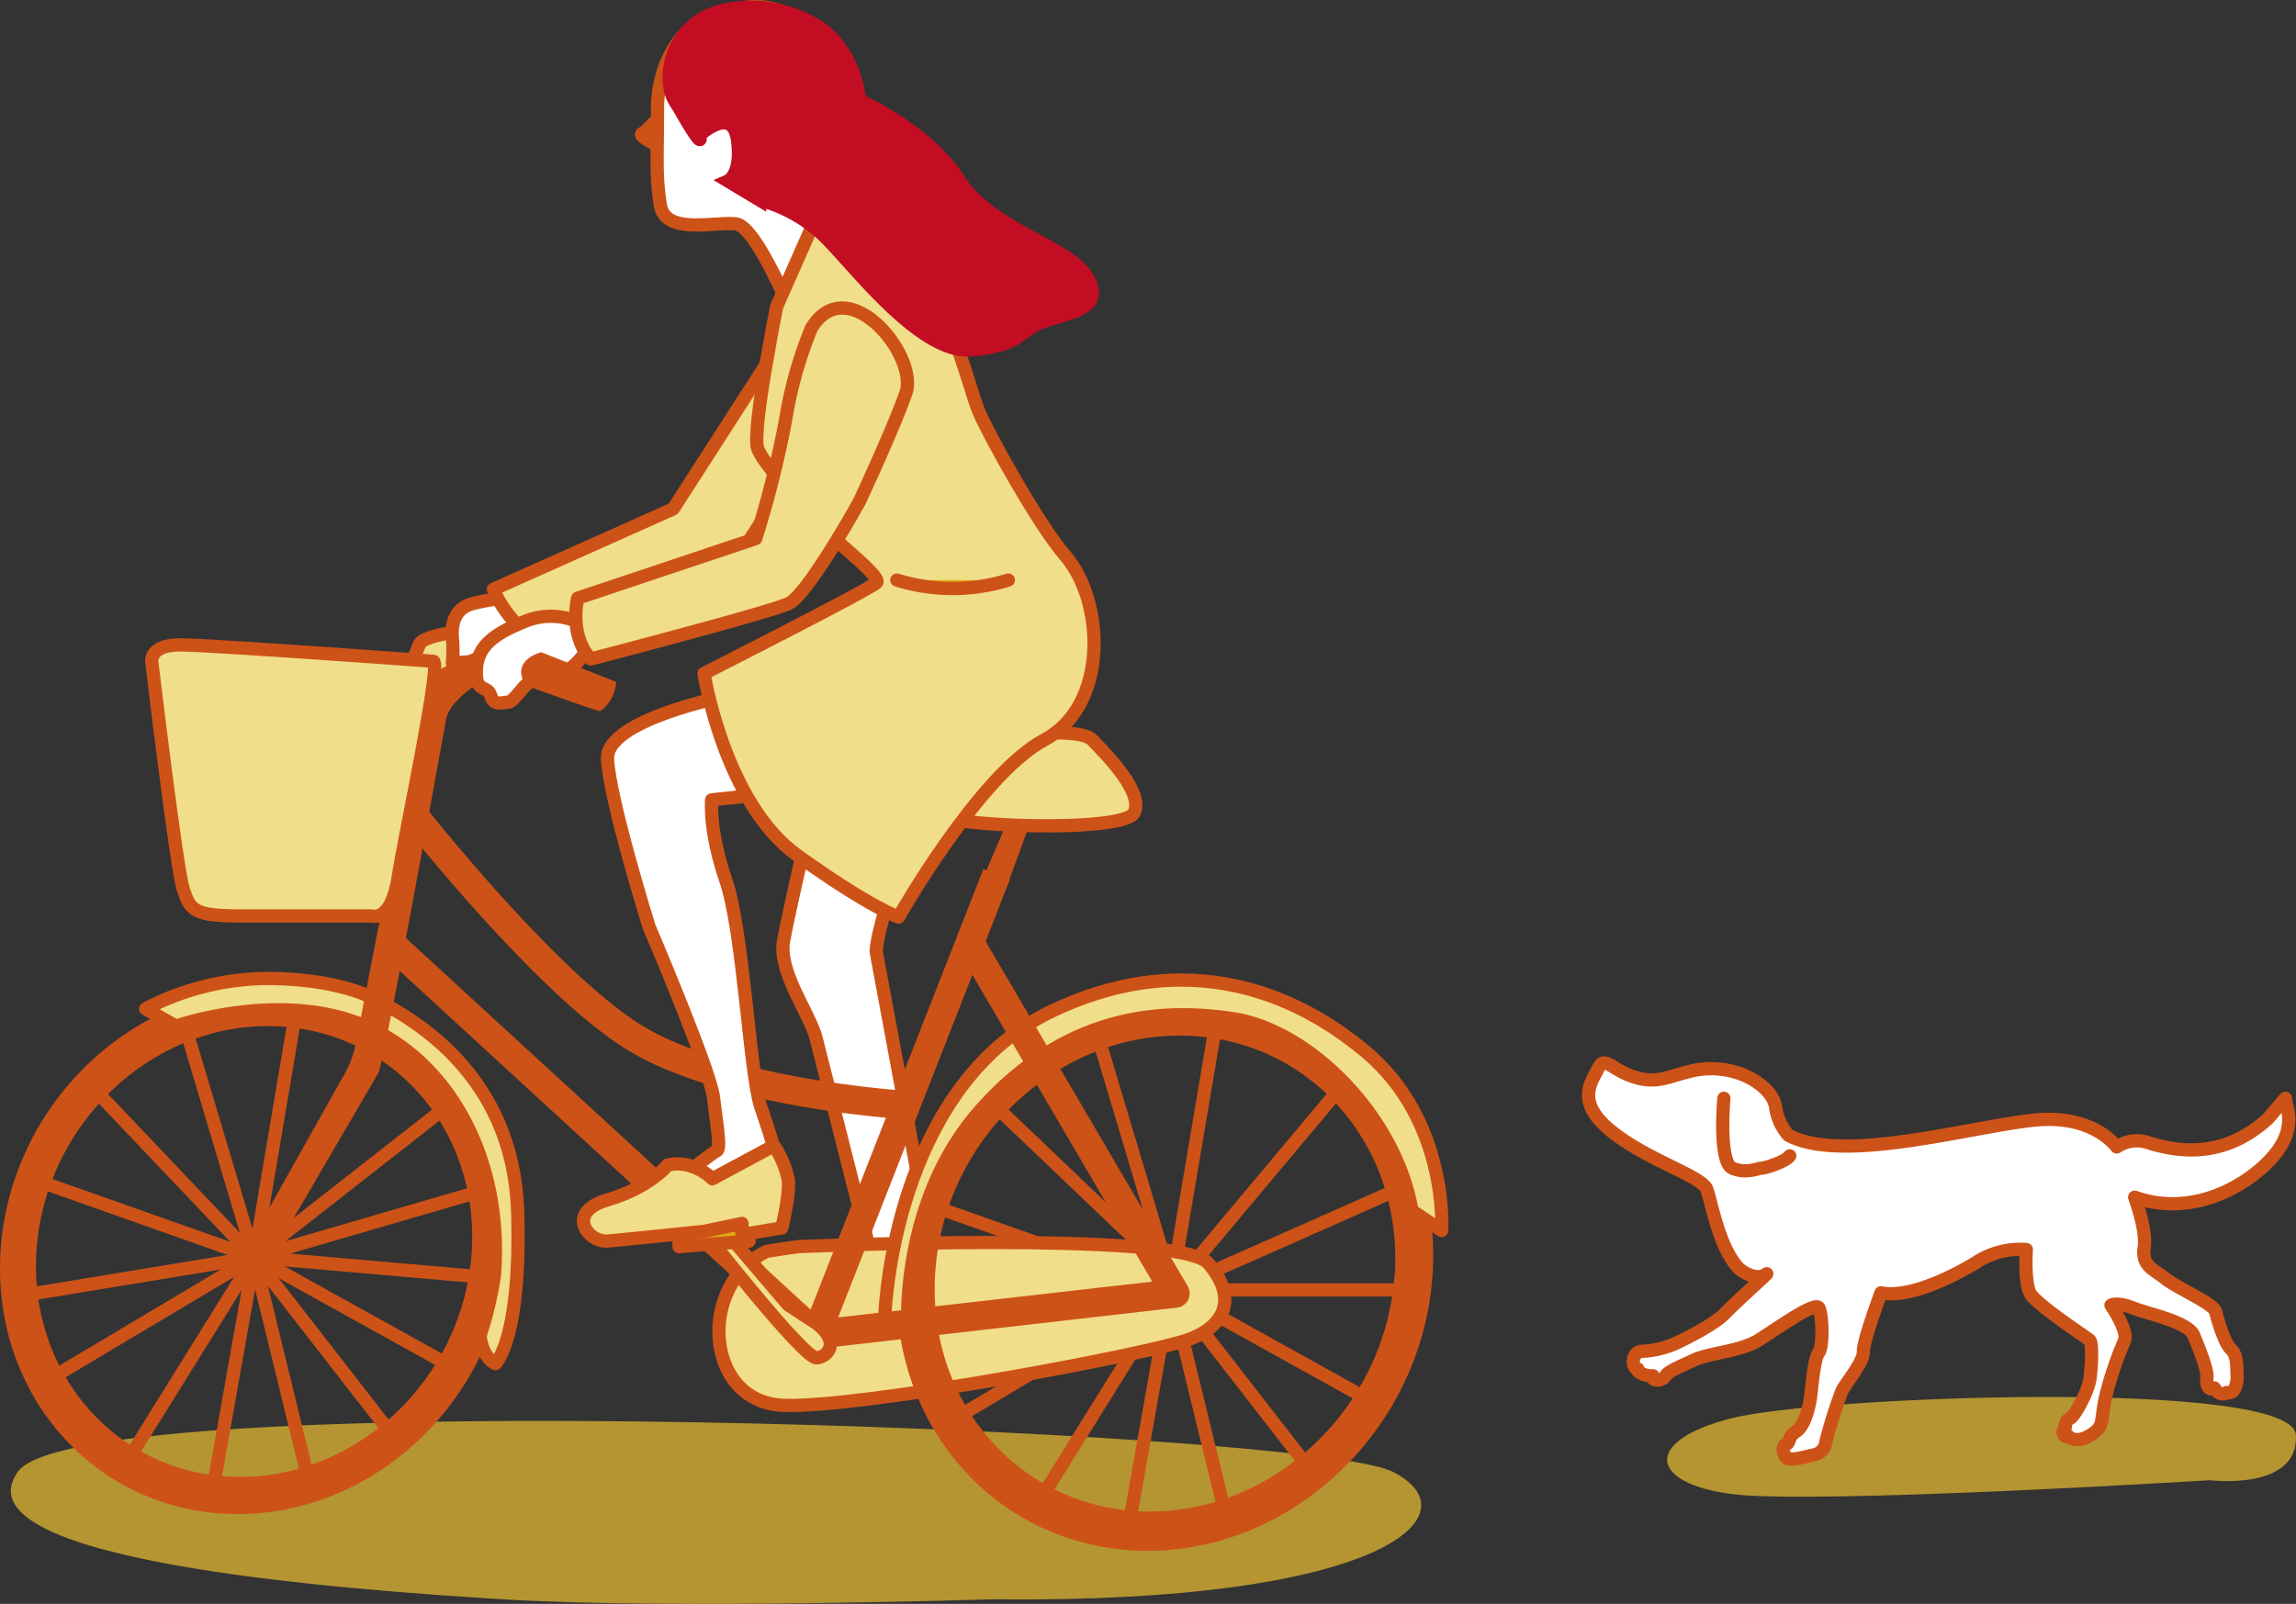 <svg xmlns="http://www.w3.org/2000/svg" viewBox="0 0 346.72 242.27"><rect x="0" y="0" width="346.72" height="242.27" fill="#333333" stroke="none"/><defs><style>.cls-1{fill:#b59531;}.cls-2{fill:#fff;}.cls-2,.cls-3,.cls-4,.cls-6{stroke:#cd5218;stroke-linecap:round;stroke-linejoin:round;}.cls-2,.cls-3,.cls-4,.cls-6,.cls-7{stroke-width:2px;}.cls-3{fill:none;}.cls-4{fill:#f1de8a;}.cls-5{fill:#cd5218;}.cls-6{fill:#e0aa14;}.cls-7{fill:#c30d23;stroke:#c30d23;stroke-miterlimit:10;}</style></defs><g id="レイヤー_2" data-name="レイヤー 2"><g id="contents"><path class="cls-1" d="M333.69,223.59s-59.78,3.7-72.18,2.09-13.51-7.94-.25-11.4,84.93-6.07,85.44,2.46S333.69,223.59,333.69,223.59Z"/><path class="cls-2" d="M345.12,165.94c.29-.44-2.59,3-2.59,3-6.78,6.21-13.7,5-17.88,3.75a5.42,5.42,0,0,0-5,.56c-1-1.25-4.73-5-12.95-4-9.85,1.13-28.71,6.53-36.65,2.22a8,8,0,0,1-1.91-4.22c-.43-2.74-3.89-4.75-6.2-5.33a13,13,0,0,0-7.07,0c-3,.72-4.75,1.87-8.22.72s-4.33-3.29-5.33-1.21-3.47,5,2,9.43,13.7,6.78,14.43,8.8,1.87,8.94,4.9,12c0,0,2.34,2,4.06.8.86-.63-4.58,4.21-6.22,5.93s-6.15,3.93-7.46,4.54a14.6,14.6,0,0,1-5.07,1.2c-1.53,0-1.71,2.5-.61,2.68-.44.2.89,1.12,2.26,1-.37.81,1.33.91,1.84.09s2.29-1.49,4.47-2.51,6.92-1.26,9.63-2.95,8.53-5.9,9.11-4.89.68,5.91,0,6.75-1,4.72-1.23,6.59-1,4.56-2.16,5.31-.92,1.33-1.32,1.84c-.6.07-.95,1-.41,1.74,0,1.22,3.1.25,4.29,0a2.28,2.28,0,0,0,1.91-2.06,74.22,74.22,0,0,1,2.36-7.49c.35-1,3.33-4.37,3.29-6.05s2.66-8.9,2.66-8.9c4.24.89,11.06-2.51,14.64-4.76a12.12,12.12,0,0,1,7.31-1.77s-.35,5,.62,6.68,8.43,6.55,8.93,7,.3,3.95.06,5.82-2.27,5.63-3,6-.67.84-.75,1.46a.74.74,0,0,0,.61,1.32c1.37,1.22,3.79-.44,4.46-1.29s.47-2.51,1.1-5a53.3,53.3,0,0,1,2.75-8.14c.75-1.46-2-5.44-2-5.44s.85-.56,3.27.39,8.37,2.11,9.22,4.15,2.14,5.28,2,6.37.25,2.12,1.1,1.57c0,0,.78,1.44,1.92.69,1.29.47,1.63-1.88,1.54-2.63s.13-2.93-.91-3.88-2.05-4.52-2.35-5.71-5.93-3.62-7.62-5-3.6-1.88-3.15-4.7c.33-2.15-.86-5.93-1.44-7.57h0c9.05,3.22,17.62-2.07,21.23-6.55S344.84,166.37,345.12,165.94Z"/><path class="cls-3" d="M260.32,165.9s-.86,9.7,1.3,10.57,3.75,0,4.33,0,3.75-1,4.32-1.88"/><path class="cls-1" d="M149.84,241.58s-48.54,1.55-73.87,0S-6.87,235.71,2.7,222.3s194.78-6.47,207.59,0S208.74,242.27,149.84,241.58Z"/><path class="cls-4" d="M70.65,95.21s-7,.71-7.34,2.2a16.72,16.72,0,0,1-2.15,4l4,3.65,6.14-5.49Z"/><path class="cls-2" d="M76.74,90.31a30.63,30.63,0,0,0-5.43.89c-2.63.72-3.16,3-3,5.16a19.79,19.79,0,0,1,0,3.76l9-.55,4.8-6.43Z"/><path class="cls-4" d="M101.66,76.87l16.6-25.8,8.31,9.79L112.05,83.32l-31.54,13a16.77,16.77,0,0,1-6-7.31Z"/><path class="cls-2" d="M125.33,110.69s-6.15,26.62-7,31.39,4,11.08,4.91,14.74,9.11,35.94,9.11,35.94l8.15,6.26.75-7.07s-7.15-38.66-8.9-48c-.5-2.65,6.89-24.13,6.89-24.13Z"/><polyline class="cls-3" points="13.68 163.94 38.37 189.92 28.37 156.43"/><line class="cls-3" x1="5.43" y1="178.27" x2="38.37" y2="189.92"/><line class="cls-3" x1="3.83" y1="195.6" x2="38.37" y2="189.92"/><line class="cls-3" x1="8.31" y1="207.83" x2="38.37" y2="189.92"/><line class="cls-3" x1="20" y1="219.46" x2="38.37" y2="189.92"/><line class="cls-3" x1="32.49" y1="223.09" x2="38.37" y2="189.92"/><line class="cls-3" x1="46.29" y1="222.35" x2="38.37" y2="189.92"/><line class="cls-3" x1="58.83" y1="216.25" x2="38.37" y2="189.92"/><line class="cls-3" x1="67.43" y1="205.99" x2="38.41" y2="189.89"/><line class="cls-3" x1="71.31" y1="192.76" x2="38.41" y2="189.89"/><line class="cls-3" x1="71.31" y1="180.31" x2="38.41" y2="189.89"/><line class="cls-3" x1="67.43" y1="167.17" x2="38.41" y2="189.89"/><line class="cls-3" x1="44.27" y1="155.18" x2="38.41" y2="189.89"/><polyline class="cls-3" points="150.87 167.61 176.39 191.97 165.89 156.82"/><line class="cls-3" x1="142.21" y1="182.66" x2="176.78" y2="194.88"/><line class="cls-3" x1="140.53" y1="200.84" x2="176.78" y2="194.88"/><line class="cls-3" x1="145.23" y1="213.68" x2="176.78" y2="194.88"/><line class="cls-3" x1="157.49" y1="225.89" x2="176.78" y2="194.88"/><line class="cls-3" x1="170.61" y1="229.69" x2="176.78" y2="194.88"/><line class="cls-3" x1="185.09" y1="228.92" x2="176.78" y2="194.88"/><line class="cls-3" x1="198.25" y1="222.52" x2="176.78" y2="194.88"/><line class="cls-3" x1="207.28" y1="211.75" x2="176.82" y2="194.85"/><line class="cls-3" x1="212.73" y1="194.85" x2="176.82" y2="194.85"/><line class="cls-3" x1="210.7" y1="179.84" x2="176.82" y2="194.85"/><line class="cls-3" x1="201.98" y1="164.83" x2="176.82" y2="194.85"/><line class="cls-3" x1="183.56" y1="154.96" x2="176.82" y2="194.85"/><path class="cls-4" d="M120.46,188.31s57.69-2.51,62,2.51,2.81,9.31-2.81,11.46-49.23,10.39-61.28,10S105.26,194,115.82,189Z"/><polygon class="cls-5" points="156.31 122.27 152.01 133.97 148.23 133.25 152.77 122.49 156.31 122.27"/><path class="cls-5" d="M179,150.5c-22.3-.28-41.76,18.25-43.47,41.38s15,42.1,37.28,42.37S214.6,216,216.31,192.88,201.33,150.78,179,150.5Zm31.57,42.31c-1.47,19.85-18.18,35.75-37.32,35.51s-33.47-16.52-32-36.37,18.17-35.76,37.31-35.52S212.06,173,210.6,192.81Z"/><path class="cls-4" d="M133.54,201h3.55s-1.4-19.53,11.14-33.51,26.53-15.36,38-13.61,24.54,14.72,27,29l4.48,3s1.08-16.48-11.46-27-29-14.94-47.42-6.14C136.74,163.35,133.54,193.32,133.54,201Z"/><path class="cls-5" d="M179.35,194.27l-30.51-52.09,3.66-9.34-4-1.57-13.08,33.38c-2.17-.17-26.24-2.16-38.59-9.82-13-8.06-33-33.41-33.16-33.66l-3.39,2.65c.84,1.07,20.64,26.2,34.28,34.66,12,7.47,33.33,9.83,39.22,10.35l-11.37,29L60,140.5l-2.9,3.17,64.73,59.48h0a2.16,2.16,0,0,0,1.45.58l.24,0,54.23-6.21a2.15,2.15,0,0,0,1.61-3.22ZM126.57,199l20.27-51.75L174,193.59Z"/><path class="cls-2" d="M102,15.3l-4.78,4.78s-1.67.13,2.39,2"/><path class="cls-2" d="M103.59,4.94s-4.3,3.94-4.3,11.47S99,26.24,99.7,30.9s8.19,2.55,11.42,2.91,9,14.87,9,14.87l6.72-14.87s-2.15-6.47,0-11.67S123.66-8.67,103.59,4.94Z"/><path class="cls-2" d="M110.13,105.06s-18.63,3.58-18.39,9.55S98,139.94,98,139.94s9.26,21.73,9.74,25.79,1.19,7.89.48,8.12-10,7.65-10,7.65l11.88,1.43s6.21-1.43,6.93-4.54-.48-6.21-2.15-11.22-2.63-26.52-5.26-34.16-2.15-12.19-2.15-12.19l15.77-1.67Z"/><path class="cls-4" d="M106.31,186s15.1,19.29,17,19.11,3.52-2.51,0-5.2L119,197.09,109.55,186Z"/><polygon class="cls-6" points="102.55 184.72 113.11 182.93 113.11 187.48 102.55 188.31 102.55 184.72"/><path class="cls-4" d="M100.81,176s-2.63,3.34-9.08,5.25-2.87,6.45,0,6.21S106.31,186,106.31,186l5.74-1.2v1.68l6-1s1.2-4.78,1-7.17a14.32,14.32,0,0,0-2.18-5.25l-9.29,5S104.63,175.05,100.81,176Z"/><path class="cls-4" d="M145.72,111.75s16.93-2.39,19.21,0,7.78,7.88,6.35,11-28.66,2.16-31.05,0S138.38,112.54,145.72,111.75Z"/><path class="cls-4" d="M122.69,34.08l-5.4,12.21s-.73,3.67-1.47,8c-1,5.54-1.93,12.17-1.39,13.51.95,2.39,5.25,6.69,7.16,9.32S133.33,87,132.38,88s-26.07,13.73-26.07,13.73,3.11,19.59,14.09,27.47,15.29,9.32,15.29,9.32,12.18-21.5,22-26.75,9.08-21,3.18-27.83c-4.09-4.72-11.3-17.8-13-21.62S142.62,41,133.78,36.74,122.69,34.08,122.69,34.08Z"/><path class="cls-7" d="M109.3,1.56a10.3,10.3,0,0,0-8.09,11.82c.29,1.6.84,2,1.78,3.68,3.59,6.22,2.63,3.38,2.63,3.38s5-4.64,5.74.65-1.44,6.25-1.44,6.25l4.78,2.87a22.54,22.54,0,0,1,9.49,5.19c4.33,4.06,14.6,18.15,22.49,17.44s6.92-2.87,11-4.3,9.32-1.91,6.46-6.69-14.58-7.14-19.35-14.68-15-12-15-12-.48-7.14-6-11A19,19,0,0,0,109.3,1.56Z"/><path class="cls-5" d="M41.3,149.34C20.17,149.08,1.73,166.63.11,188.55s14.2,39.89,35.33,40.15S75,211.41,76.63,189.5,62.43,149.6,41.3,149.34Zm29.91,40.09C69.82,208.24,54,223.31,35.86,223.09S4.14,207.43,5.53,188.62,22.75,154.73,40.89,155,72.6,170.62,71.21,189.43Z"/><path class="cls-4" d="M57.18,151.25s-4.35-3-14.84-3.41A40.21,40.21,0,0,0,22,152.38L26.58,155s15.76-5.56,28.61,0S76,175.44,74.67,192.6a56.5,56.5,0,0,1-2.17,9.14s.19,3.11,2.31,4.25c0,0,3.93-3.69,3.36-22.88S64.55,155,57.18,151.25Z"/><path class="cls-5" d="M75.73,101.23s-7.65,3.59-8.36,7.41-9.32,51.84-10.27,53.51c-.82,1.42-13.4,22.92-17.12,29.29a1.9,1.9,0,0,1-2.72.6h0a1.9,1.9,0,0,1-.58-2.49L52.1,162.1a14.82,14.82,0,0,0,1.63-4.47l7.43-38.24s1.46-16.08,5.73-18.51a74,74,0,0,1,10.36-4.52Z"/><path class="cls-4" d="M65.42,99.88s-33.74-2.47-38.26-2.47-4.25,2.47-4.25,2.47,3.72,31.29,4.78,34.48,1.6,4,8.78,4H56.13s2.93,1.06,4-5.85S66.8,99.81,65.42,99.88Z"/><path class="cls-2" d="M87,93.83a10.26,10.26,0,0,0-7.65,0c-4.06,1.67-7.16,3.34-7.4,7.17s1.67,2.39,2.15,4.06,1.91,1,2.63,1,2.13-2.15,2.73-2.62,1.56-2.87,4-1.92,5-3.09,5-3.09l6-3.36Z"/><path class="cls-4" d="M122.53,49.57a61.9,61.9,0,0,0-3.86,13.65,153.58,153.58,0,0,1-4.55,18.14l-26.89,9s-1.37,5.59,2,9.18c0,0,26.89-7,29.84-8.36s10.72-15.45,10.72-15.45,5-10.69,7-16.34S128,40.62,122.53,49.57Z"/><path class="cls-5" d="M79.37,103.52s10.92,4,11.31,3.89A5.92,5.92,0,0,0,93.05,103L81.74,98.52S77,99.63,79.37,103.52Z"/><path class="cls-6" d="M135.44,87.62a28.34,28.34,0,0,0,16.83,0"/></g></g></svg>